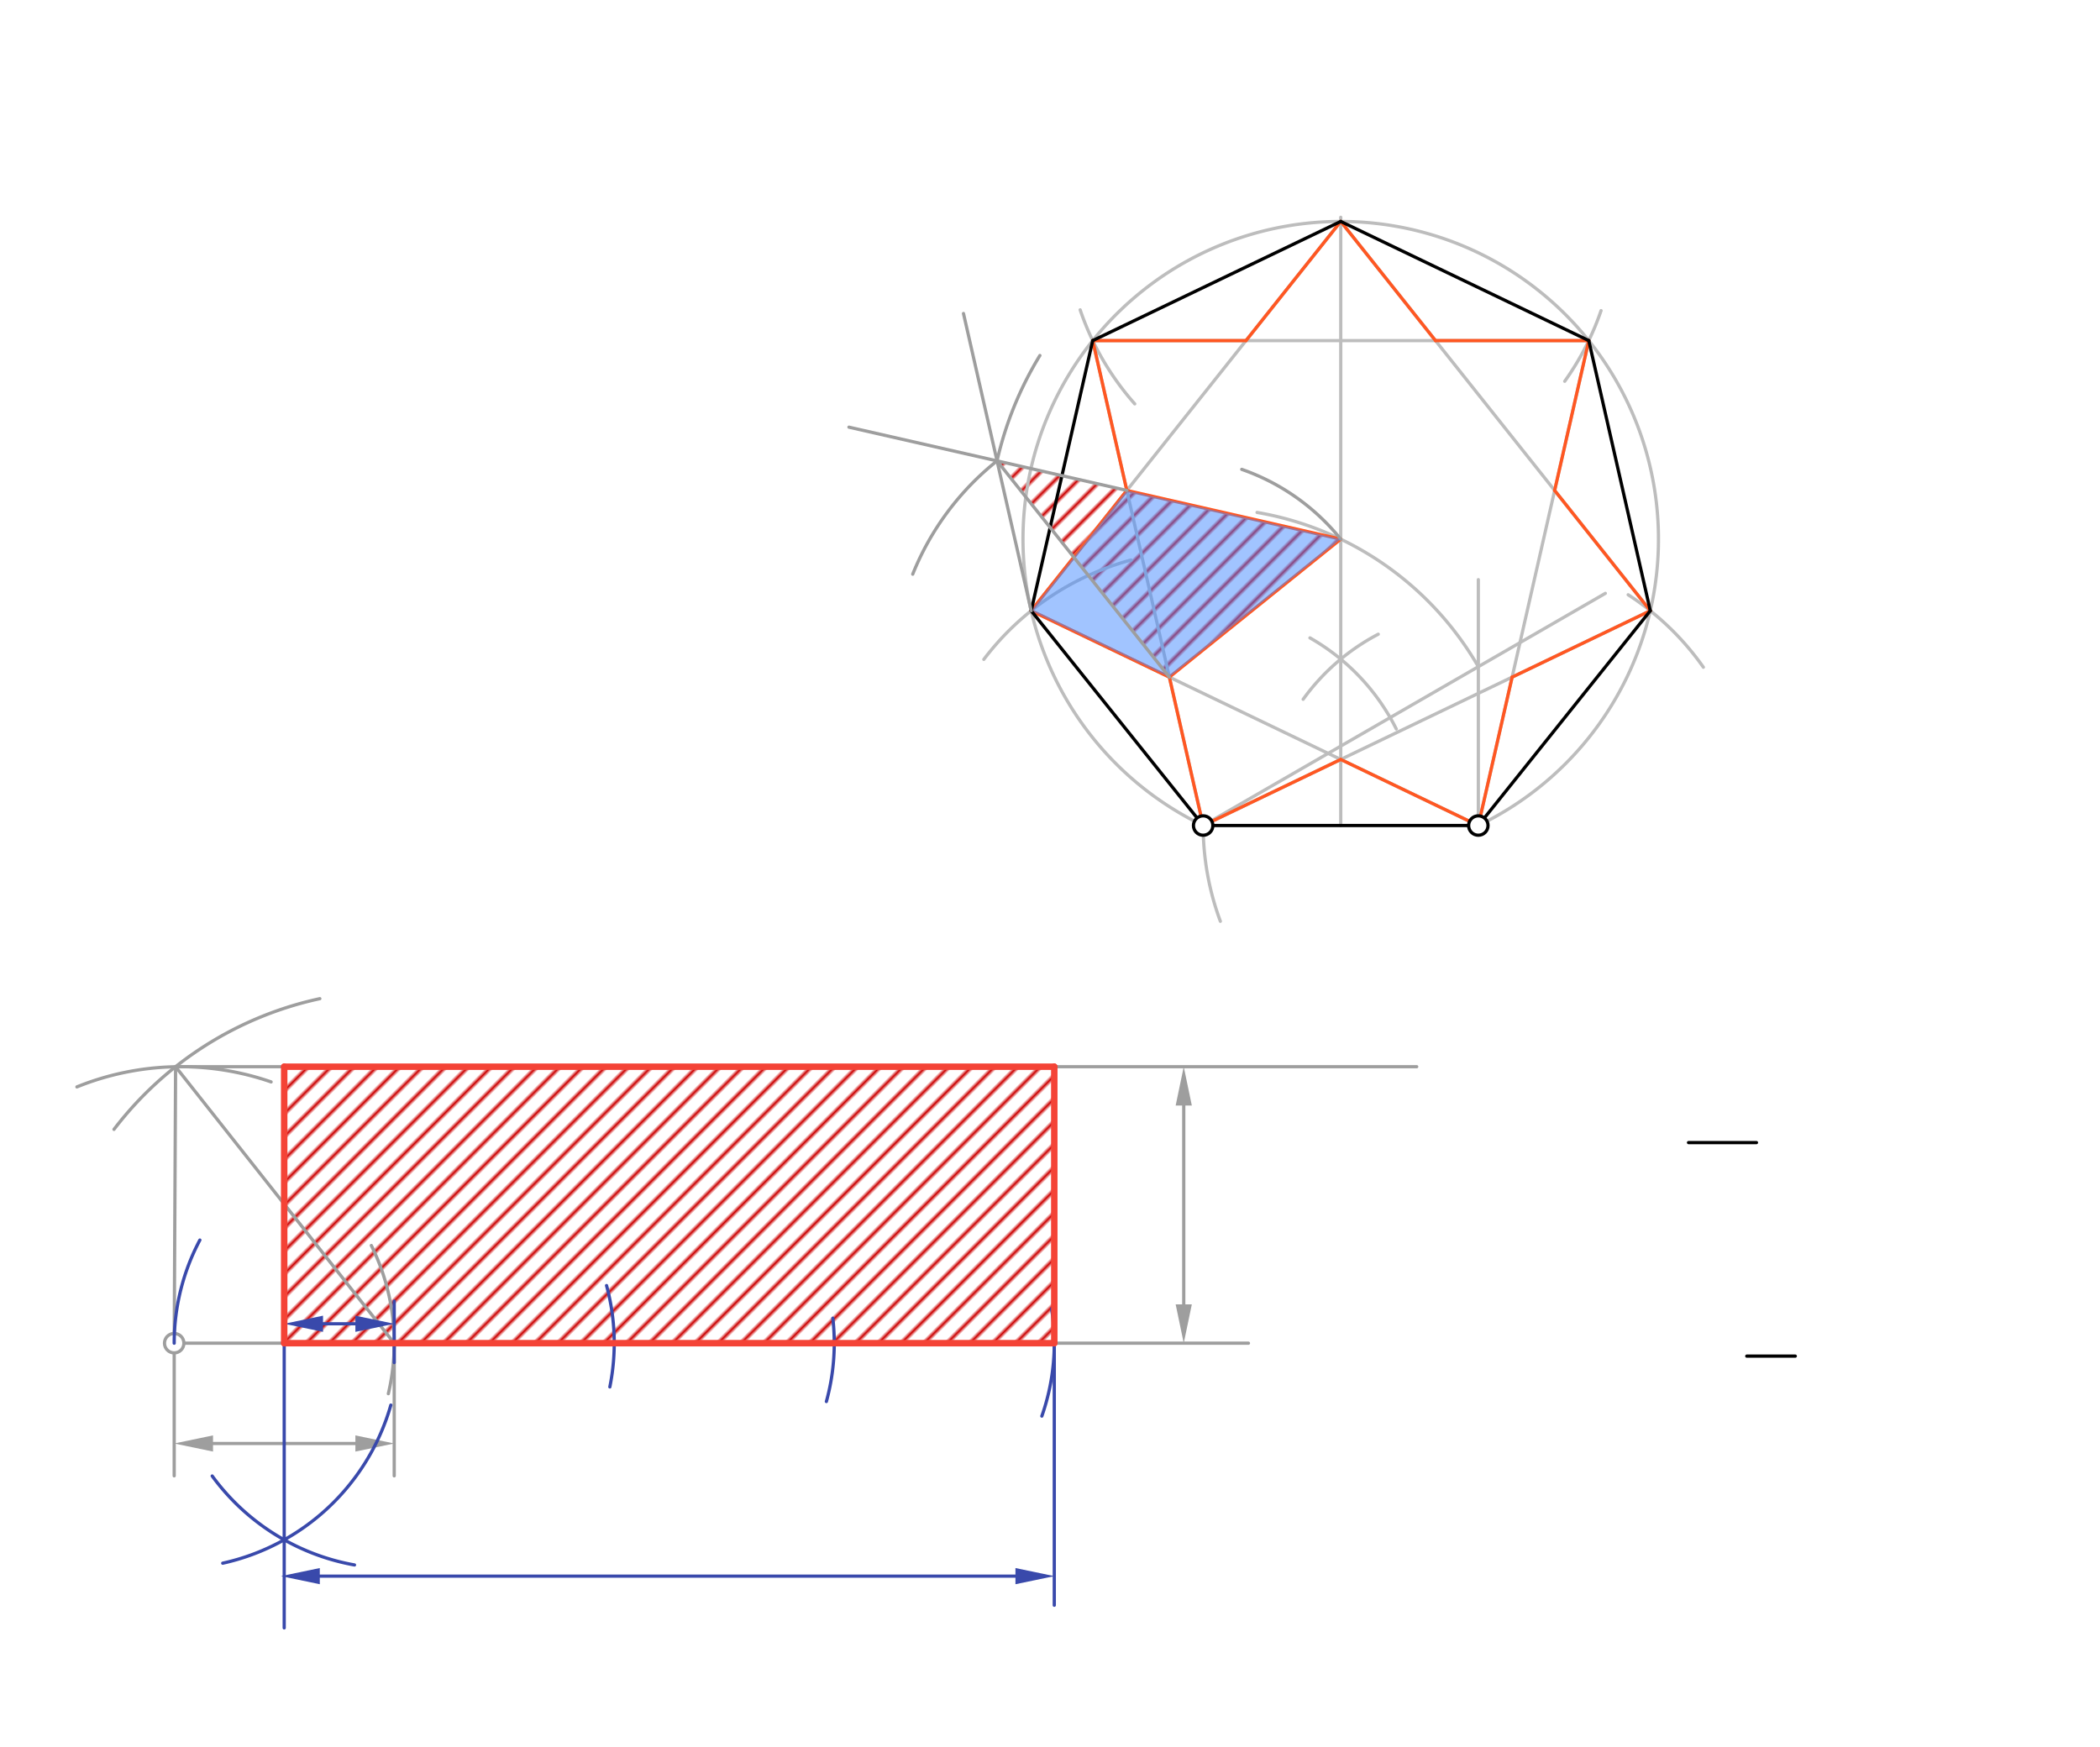 <svg xmlns="http://www.w3.org/2000/svg" class="svg--816" height="100%" preserveAspectRatio="xMidYMid meet" viewBox="0 0 649 540" width="100%"><defs><marker id="marker-arrow" markerHeight="16" markerUnits="userSpaceOnUse" markerWidth="24" orient="auto-start-reverse" refX="24" refY="4" viewBox="0 0 24 8"><path d="M 0 0 L 24 4 L 0 8 z" stroke="inherit"></path></marker></defs><g class="aux-layer--949"><g class="element--733"><defs><pattern height="5" id="fill_66_dn221u__pattern-stripes" patternTransform="rotate(-45)" patternUnits="userSpaceOnUse" width="5"><rect fill="#CC0000" height="1" transform="translate(0,0)" width="5"></rect></pattern></defs><g fill="url(#fill_66_dn221u__pattern-stripes)"><path d="M 308.135 142.453 L 414.353 166.645 L 361.388 209.287 L 308.135 142.453 Z" stroke="none"></path></g></g><g class="element--733"><defs><pattern height="5" id="fill_158_qdgjy__pattern-stripes" patternTransform="rotate(-45)" patternUnits="userSpaceOnUse" width="5"><rect fill="#CC0000" height="1" transform="translate(0,0)" width="5"></rect></pattern></defs><g fill="url(#fill_158_qdgjy__pattern-stripes)"><path d="M 87.831 329.701 L 325.823 329.701 L 325.823 415.156 L 87.831 415.156 L 87.831 329.701 Z" stroke="none"></path></g></g><g class="element--733"><path d="M 404.833 197.156 A 66.731 66.731 0 0 1 431.519 225.313" fill="none" stroke="#BDBDBD" stroke-dasharray="none" stroke-linecap="round" stroke-width="1"></path></g><g class="element--733"><path d="M 425.948 196.024 A 66.73 66.73 0 0 0 402.74 216.135" fill="none" stroke="#BDBDBD" stroke-dasharray="none" stroke-linecap="round" stroke-width="1"></path></g><g class="element--733"><line stroke="#BDBDBD" stroke-dasharray="none" stroke-linecap="round" stroke-width="1" x1="414.353" x2="414.353" y1="203.726" y2="255.156"></line></g><g class="element--733"><line stroke="#BDBDBD" stroke-dasharray="none" stroke-linecap="round" stroke-width="1" x1="414.353" x2="414.353" y1="203.731" y2="67.156"></line></g><g class="element--733"><line stroke="#BDBDBD" stroke-dasharray="none" stroke-linecap="round" stroke-width="1" x1="371.833" x2="496.126" y1="255.156" y2="183.396"></line></g><g class="element--733"><line stroke="#BDBDBD" stroke-dasharray="none" stroke-linecap="round" stroke-width="1" x1="456.873" x2="456.873" y1="255.156" y2="179.156"></line></g><g class="element--733"><path d="M 456.873 206.059 A 98.195 98.195 0 0 0 388.491 158.384" fill="none" stroke="#BDBDBD" stroke-dasharray="none" stroke-linecap="round" stroke-width="1"></path></g><g class="element--733"><path d="M 456.873 255.156 A 98.196 98.196 0 1 0 371.834 255.156" fill="none" stroke="#BDBDBD" stroke-dasharray="none" stroke-linecap="round" stroke-width="1"></path></g><g class="element--733"><path d="M 371.834 255.156 A 85.039 85.039 0 0 0 377.15 284.751" fill="none" stroke="#BDBDBD" stroke-dasharray="none" stroke-linecap="round" stroke-width="1"></path></g><g class="element--733"><path d="M 503.185 183.834 A 85.039 85.039 0 0 1 526.423 206.223" fill="none" stroke="#BDBDBD" stroke-dasharray="none" stroke-linecap="round" stroke-width="1"></path></g><g class="element--733"><path d="M 304.049 203.805 A 85.039 85.039 0 0 1 349.544 173.09" fill="none" stroke="#BDBDBD" stroke-dasharray="none" stroke-linecap="round" stroke-width="1"></path></g><g class="element--733"><path d="M 494.803 96.007 A 85.039 85.039 0 0 1 483.572 117.849" fill="none" stroke="#BDBDBD" stroke-dasharray="none" stroke-linecap="round" stroke-width="1"></path></g><g class="element--733"><path d="M 333.822 95.768 A 85.039 85.039 0 0 0 350.689 124.826" fill="none" stroke="#BDBDBD" stroke-dasharray="none" stroke-linecap="round" stroke-width="1"></path></g><g class="element--733"><line stroke="#BDBDBD" stroke-dasharray="none" stroke-linecap="round" stroke-width="1" x1="371.834" x2="510.023" y1="255.156" y2="188.773"></line></g><g class="element--733"><line stroke="#BDBDBD" stroke-dasharray="none" stroke-linecap="round" stroke-width="1" x1="510.023" x2="414.353" y1="188.773" y2="68.448"></line></g><g class="element--733"><line stroke="#BDBDBD" stroke-dasharray="none" stroke-linecap="round" stroke-width="1" x1="414.353" x2="318.684" y1="68.448" y2="188.772"></line></g><g class="element--733"><line stroke="#BDBDBD" stroke-dasharray="none" stroke-linecap="round" stroke-width="1" x1="318.684" x2="456.873" y1="188.772" y2="255.156"></line></g><g class="element--733"><line stroke="#BDBDBD" stroke-dasharray="none" stroke-linecap="round" stroke-width="1" x1="456.873" x2="491.007" y1="255.156" y2="105.27"></line></g><g class="element--733"><line stroke="#BDBDBD" stroke-dasharray="none" stroke-linecap="round" stroke-width="1" x1="491.007" x2="337.7" y1="105.27" y2="105.271"></line></g><g class="element--733"><line stroke="#BDBDBD" stroke-dasharray="none" stroke-linecap="round" stroke-width="1" x1="337.7" x2="371.834" y1="105.271" y2="255.156"></line></g><g class="element--733"><line stroke="#FF5722" stroke-dasharray="none" stroke-linecap="round" stroke-width="1" x1="414.353" x2="385.076" y1="68.448" y2="105.271"></line></g><g class="element--733"><line stroke="#FF5722" stroke-dasharray="none" stroke-linecap="round" stroke-width="1" x1="385.076" x2="337.7" y1="105.271" y2="105.271"></line></g><g class="element--733"><line stroke="#FF5722" stroke-dasharray="none" stroke-linecap="round" stroke-width="1" x1="337.7" x2="348.248" y1="105.271" y2="151.589"></line></g><g class="element--733"><line stroke="#FF5722" stroke-dasharray="none" stroke-linecap="round" stroke-width="1" x1="348.248" x2="318.684" y1="151.589" y2="188.772"></line></g><g class="element--733"><line stroke="#FF5722" stroke-dasharray="none" stroke-linecap="round" stroke-width="1" x1="318.684" x2="361.388" y1="188.772" y2="209.287"></line></g><g class="element--733"><line stroke="#FF5722" stroke-dasharray="none" stroke-linecap="round" stroke-width="1" x1="361.388" x2="371.834" y1="209.287" y2="255.156"></line></g><g class="element--733"><line stroke="#FF5722" stroke-dasharray="none" stroke-linecap="round" stroke-width="1" x1="371.834" x2="414.353" y1="255.156" y2="234.731"></line></g><g class="element--733"><line stroke="#FF5722" stroke-dasharray="none" stroke-linecap="round" stroke-width="1" x1="414.353" x2="456.873" y1="234.731" y2="255.156"></line></g><g class="element--733"><line stroke="#FF5722" stroke-dasharray="none" stroke-linecap="round" stroke-width="1" x1="456.873" x2="467.319" y1="255.156" y2="209.287"></line></g><g class="element--733"><line stroke="#FF5722" stroke-dasharray="none" stroke-linecap="round" stroke-width="1" x1="467.319" x2="510.023" y1="209.288" y2="188.773"></line></g><g class="element--733"><line stroke="#FF5722" stroke-dasharray="none" stroke-linecap="round" stroke-width="1" x1="510.023" x2="480.459" y1="188.773" y2="151.589"></line></g><g class="element--733"><line stroke="#FF5722" stroke-dasharray="none" stroke-linecap="round" stroke-width="1" x1="480.459" x2="491.007" y1="151.589" y2="105.27"></line></g><g class="element--733"><line stroke="#FF5722" stroke-dasharray="none" stroke-linecap="round" stroke-width="1" x1="491.007" x2="443.631" y1="105.27" y2="105.271"></line></g><g class="element--733"><line stroke="#FF5722" stroke-dasharray="none" stroke-linecap="round" stroke-width="1" x1="443.631" x2="414.353" y1="105.271" y2="68.448"></line></g><g class="element--733"><line stroke="#FF5722" stroke-dasharray="none" stroke-linecap="round" stroke-width="1" x1="348.248" x2="414.353" y1="151.589" y2="166.645"></line></g><g class="element--733"><line stroke="#FF5722" stroke-dasharray="none" stroke-linecap="round" stroke-width="1" x1="414.353" x2="361.388" y1="166.645" y2="209.287"></line></g><g class="element--733"><line stroke="#9E9E9E" stroke-dasharray="none" stroke-linecap="round" stroke-width="1" x1="53.833" x2="385.833" y1="415.156" y2="415.156"></line></g><g class="element--733"><path d="M 414.353 166.645 A 67.998 67.998 0 0 0 383.759 145.074" fill="none" stroke="#9E9E9E" stroke-dasharray="none" stroke-linecap="round" stroke-width="1"></path></g><g class="element--733"><path d="M 120.015 430.765 A 67.997 67.997 0 0 0 114.76 384.963" fill="none" stroke="#9E9E9E" stroke-dasharray="none" stroke-linecap="round" stroke-width="1"></path></g><g class="element--733"><path d="M 308.135 142.453 A 108.938 108.938 0 0 1 321.375 109.877" fill="none" stroke="#9E9E9E" stroke-dasharray="none" stroke-linecap="round" stroke-width="1"></path></g><g class="element--733"><path d="M 35.231 349.065 A 108.938 108.938 0 0 1 98.843 308.671" fill="none" stroke="#9E9E9E" stroke-dasharray="none" stroke-linecap="round" stroke-width="1"></path></g><g class="element--733"><path d="M 308.135 142.453 A 85.455 85.455 0 0 0 282.079 177.465" fill="none" stroke="#9E9E9E" stroke-dasharray="none" stroke-linecap="round" stroke-width="1"></path></g><g class="element--733"><path d="M 23.771 335.943 A 85.456 85.456 0 0 1 83.787 334.401" fill="none" stroke="#9E9E9E" stroke-dasharray="none" stroke-linecap="round" stroke-width="1"></path></g><g class="element--733"><line stroke="#9E9E9E" stroke-dasharray="none" stroke-linecap="round" stroke-width="1" x1="54.266" x2="53.833" y1="329.701" y2="415.156"></line></g><g class="element--733"><line stroke="#9E9E9E" stroke-dasharray="none" stroke-linecap="round" stroke-width="1" x1="54.266" x2="121.831" y1="329.701" y2="415.156"></line></g><g class="element--733"><line stroke="#9E9E9E" stroke-dasharray="none" stroke-linecap="round" stroke-width="1" x1="54.266" x2="437.833" y1="329.701" y2="329.701"></line></g><g class="element--733"><line stroke="#9E9E9E" stroke-dasharray="none" stroke-linecap="round" stroke-width="1" x1="365.833" x2="365.833" y1="341.701" y2="403.156"></line><path d="M365.833,329.701 l12,2.5 l0,-5 z" fill="#9E9E9E" stroke="#9E9E9E" stroke-width="0" transform="rotate(90, 365.833, 329.701)"></path><path d="M365.833,415.156 l12,2.5 l0,-5 z" fill="#9E9E9E" stroke="#9E9E9E" stroke-width="0" transform="rotate(270, 365.833, 415.156)"></path></g><g class="element--733"><line stroke="#9E9E9E" stroke-dasharray="none" stroke-linecap="round" stroke-width="1" x1="53.833" x2="53.833" y1="415.156" y2="456.156"></line></g><g class="element--733"><line stroke="#9E9E9E" stroke-dasharray="none" stroke-linecap="round" stroke-width="1" x1="121.831" x2="121.831" y1="415.156" y2="456.157"></line></g><g class="element--733"><line stroke="#9E9E9E" stroke-dasharray="none" stroke-linecap="round" stroke-width="1" x1="65.833" x2="109.831" y1="446.156" y2="446.157"></line><path d="M53.833,446.156 l12,2.5 l0,-5 z" fill="#9E9E9E" stroke="#9E9E9E" stroke-width="0" transform="rotate(0, 53.833, 446.156)"></path><path d="M121.831,446.157 l12,2.5 l0,-5 z" fill="#9E9E9E" stroke="#9E9E9E" stroke-width="0" transform="rotate(180, 121.831, 446.157)"></path></g><g class="element--733"><line stroke="#000000" stroke-dasharray="none" stroke-linecap="round" stroke-width="1" x1="521.833" x2="542.833" y1="353.156" y2="353.156"></line></g><g class="element--733"><line stroke="#000000" stroke-dasharray="none" stroke-linecap="round" stroke-width="1" x1="539.833" x2="554.833" y1="419.156" y2="419.156"></line></g><g class="element--733"><circle cx="53.833" cy="415.156" r="3" stroke="#9E9E9E" stroke-width="1" fill="#ffffff"></circle>}</g></g><g class="main-layer--75a"><g class="element--733"><g fill="#448aff" opacity="0.5"><path d="M 318.684 188.772 L 348.248 151.589 L 414.353 166.645 L 361.388 209.287 L 318.684 188.772 Z" stroke="none"></path></g></g><g class="element--733"><line stroke="#000000" stroke-dasharray="none" stroke-linecap="round" stroke-width="1" x1="371.833" x2="456.873" y1="255.156" y2="255.156"></line></g><g class="element--733"><line stroke="#000000" stroke-dasharray="none" stroke-linecap="round" stroke-width="1" x1="456.873" x2="510.023" y1="255.156" y2="188.773"></line></g><g class="element--733"><line stroke="#000000" stroke-dasharray="none" stroke-linecap="round" stroke-width="1" x1="510.023" x2="491.007" y1="188.773" y2="105.27"></line></g><g class="element--733"><line stroke="#000000" stroke-dasharray="none" stroke-linecap="round" stroke-width="1" x1="491.007" x2="414.353" y1="105.27" y2="68.448"></line></g><g class="element--733"><line stroke="#000000" stroke-dasharray="none" stroke-linecap="round" stroke-width="1" x1="414.353" x2="337.7" y1="68.448" y2="105.271"></line></g><g class="element--733"><line stroke="#000000" stroke-dasharray="none" stroke-linecap="round" stroke-width="1" x1="337.7" x2="318.684" y1="105.271" y2="188.772"></line></g><g class="element--733"><line stroke="#000000" stroke-dasharray="none" stroke-linecap="round" stroke-width="1" x1="318.684" x2="371.834" y1="188.772" y2="255.156"></line></g><g class="element--733"><line stroke="#9E9E9E" stroke-dasharray="none" stroke-linecap="round" stroke-width="1" x1="348.248" x2="262.367" y1="151.589" y2="132.03"></line></g><g class="element--733"><line stroke="#9E9E9E" stroke-dasharray="none" stroke-linecap="round" stroke-width="1" x1="318.684" x2="297.76" y1="188.772" y2="96.896"></line></g><g class="element--733"><line stroke="#9E9E9E" stroke-dasharray="none" stroke-linecap="round" stroke-width="1" x1="308.135" x2="361.388" y1="142.453" y2="209.287"></line></g><g class="element--733"><path d="M 68.833 483.156 A 69.635 69.635 0 0 0 120.789 434.286" fill="none" stroke="#3949AB" stroke-dasharray="none" stroke-linecap="round" stroke-width="1"></path></g><g class="element--733"><path d="M 65.58 456.205 A 69.636 69.636 0 0 0 109.557 483.702" fill="none" stroke="#3949AB" stroke-dasharray="none" stroke-linecap="round" stroke-width="1"></path></g><g class="element--733"><line stroke="#3949AB" stroke-dasharray="none" stroke-linecap="round" stroke-width="1" x1="87.831" x2="87.831" y1="475.928" y2="403.156"></line></g><g class="element--733"><line stroke="#3949AB" stroke-dasharray="none" stroke-linecap="round" stroke-width="1" x1="121.831" x2="121.831" y1="421.156" y2="402.156"></line></g><g class="element--733"><line stroke="#3949AB" stroke-dasharray="10" stroke-linecap="round" stroke-width="1" x1="109.831" x2="99.831" y1="409.156" y2="409.156"></line><path d="M121.831,409.156 l12,2.5 l0,-5 z" fill="#3949AB" stroke="#3949AB" stroke-width="0" transform="rotate(180, 121.831, 409.156)"></path><path d="M87.831,409.156 l12,2.5 l0,-5 z" fill="#3949AB" stroke="#3949AB" stroke-width="0" transform="rotate(0, 87.831, 409.156)"></path></g><g class="element--733"><path d="M 53.833 415.156 A 67.997 67.997 0 0 1 61.766 383.283" fill="none" stroke="#3949AB" stroke-dasharray="none" stroke-linecap="round" stroke-width="1"></path></g><g class="element--733"><path d="M 188.471 428.677 A 67.997 67.997 0 0 0 187.454 397.345" fill="none" stroke="#3949AB" stroke-dasharray="none" stroke-linecap="round" stroke-width="1"></path></g><g class="element--733"><path d="M 257.386 407.436 A 67.997 67.997 0 0 1 255.392 433.185" fill="none" stroke="#3949AB" stroke-dasharray="none" stroke-linecap="round" stroke-width="1"></path></g><g class="element--733"><path d="M 324.983 404.498 A 67.997 67.997 0 0 1 321.979 437.694" fill="none" stroke="#3949AB" stroke-dasharray="none" stroke-linecap="round" stroke-width="1"></path></g><g class="element--733"><line stroke="#3949AB" stroke-dasharray="none" stroke-linecap="round" stroke-width="1" x1="325.823" x2="325.823" y1="415.156" y2="496.156"></line></g><g class="element--733"><line stroke="#3949AB" stroke-dasharray="none" stroke-linecap="round" stroke-width="1" x1="87.831" x2="87.831" y1="475.928" y2="503.156"></line></g><g class="element--733"><line stroke="#3949AB" stroke-dasharray="none" stroke-linecap="round" stroke-width="1" x1="313.823" x2="98.833" y1="487.156" y2="487.156"></line><path d="M325.823,487.156 l12,2.5 l0,-5 z" fill="#3949AB" stroke="#3949AB" stroke-width="0" transform="rotate(180, 325.823, 487.156)"></path><path d="M86.833,487.156 l12,2.5 l0,-5 z" fill="#3949AB" stroke="#3949AB" stroke-width="0" transform="rotate(0, 86.833, 487.156)"></path></g><g class="element--733"><line stroke="#F44336" stroke-dasharray="none" stroke-linecap="round" stroke-width="2" x1="325.823" x2="325.823" y1="415.156" y2="329.701"></line></g><g class="element--733"><line stroke="#F44336" stroke-dasharray="none" stroke-linecap="round" stroke-width="2" x1="87.831" x2="87.831" y1="415.156" y2="329.701"></line></g><g class="element--733"><line stroke="#F44336" stroke-dasharray="none" stroke-linecap="round" stroke-width="2" x1="325.823" x2="87.831" y1="329.701" y2="329.701"></line></g><g class="element--733"><line stroke="#F44336" stroke-dasharray="none" stroke-linecap="round" stroke-width="2" x1="325.823" x2="87.831" y1="415.156" y2="415.156"></line></g><g class="element--733"><circle cx="371.833" cy="255.156" r="3" stroke="#000000" stroke-width="1" fill="#ffffff"></circle>}</g><g class="element--733"><circle cx="456.873" cy="255.156" r="3" stroke="#000000" stroke-width="1" fill="#ffffff"></circle>}</g></g><g class="snaps-layer--ac6"></g><g class="temp-layer--52d"></g></svg>